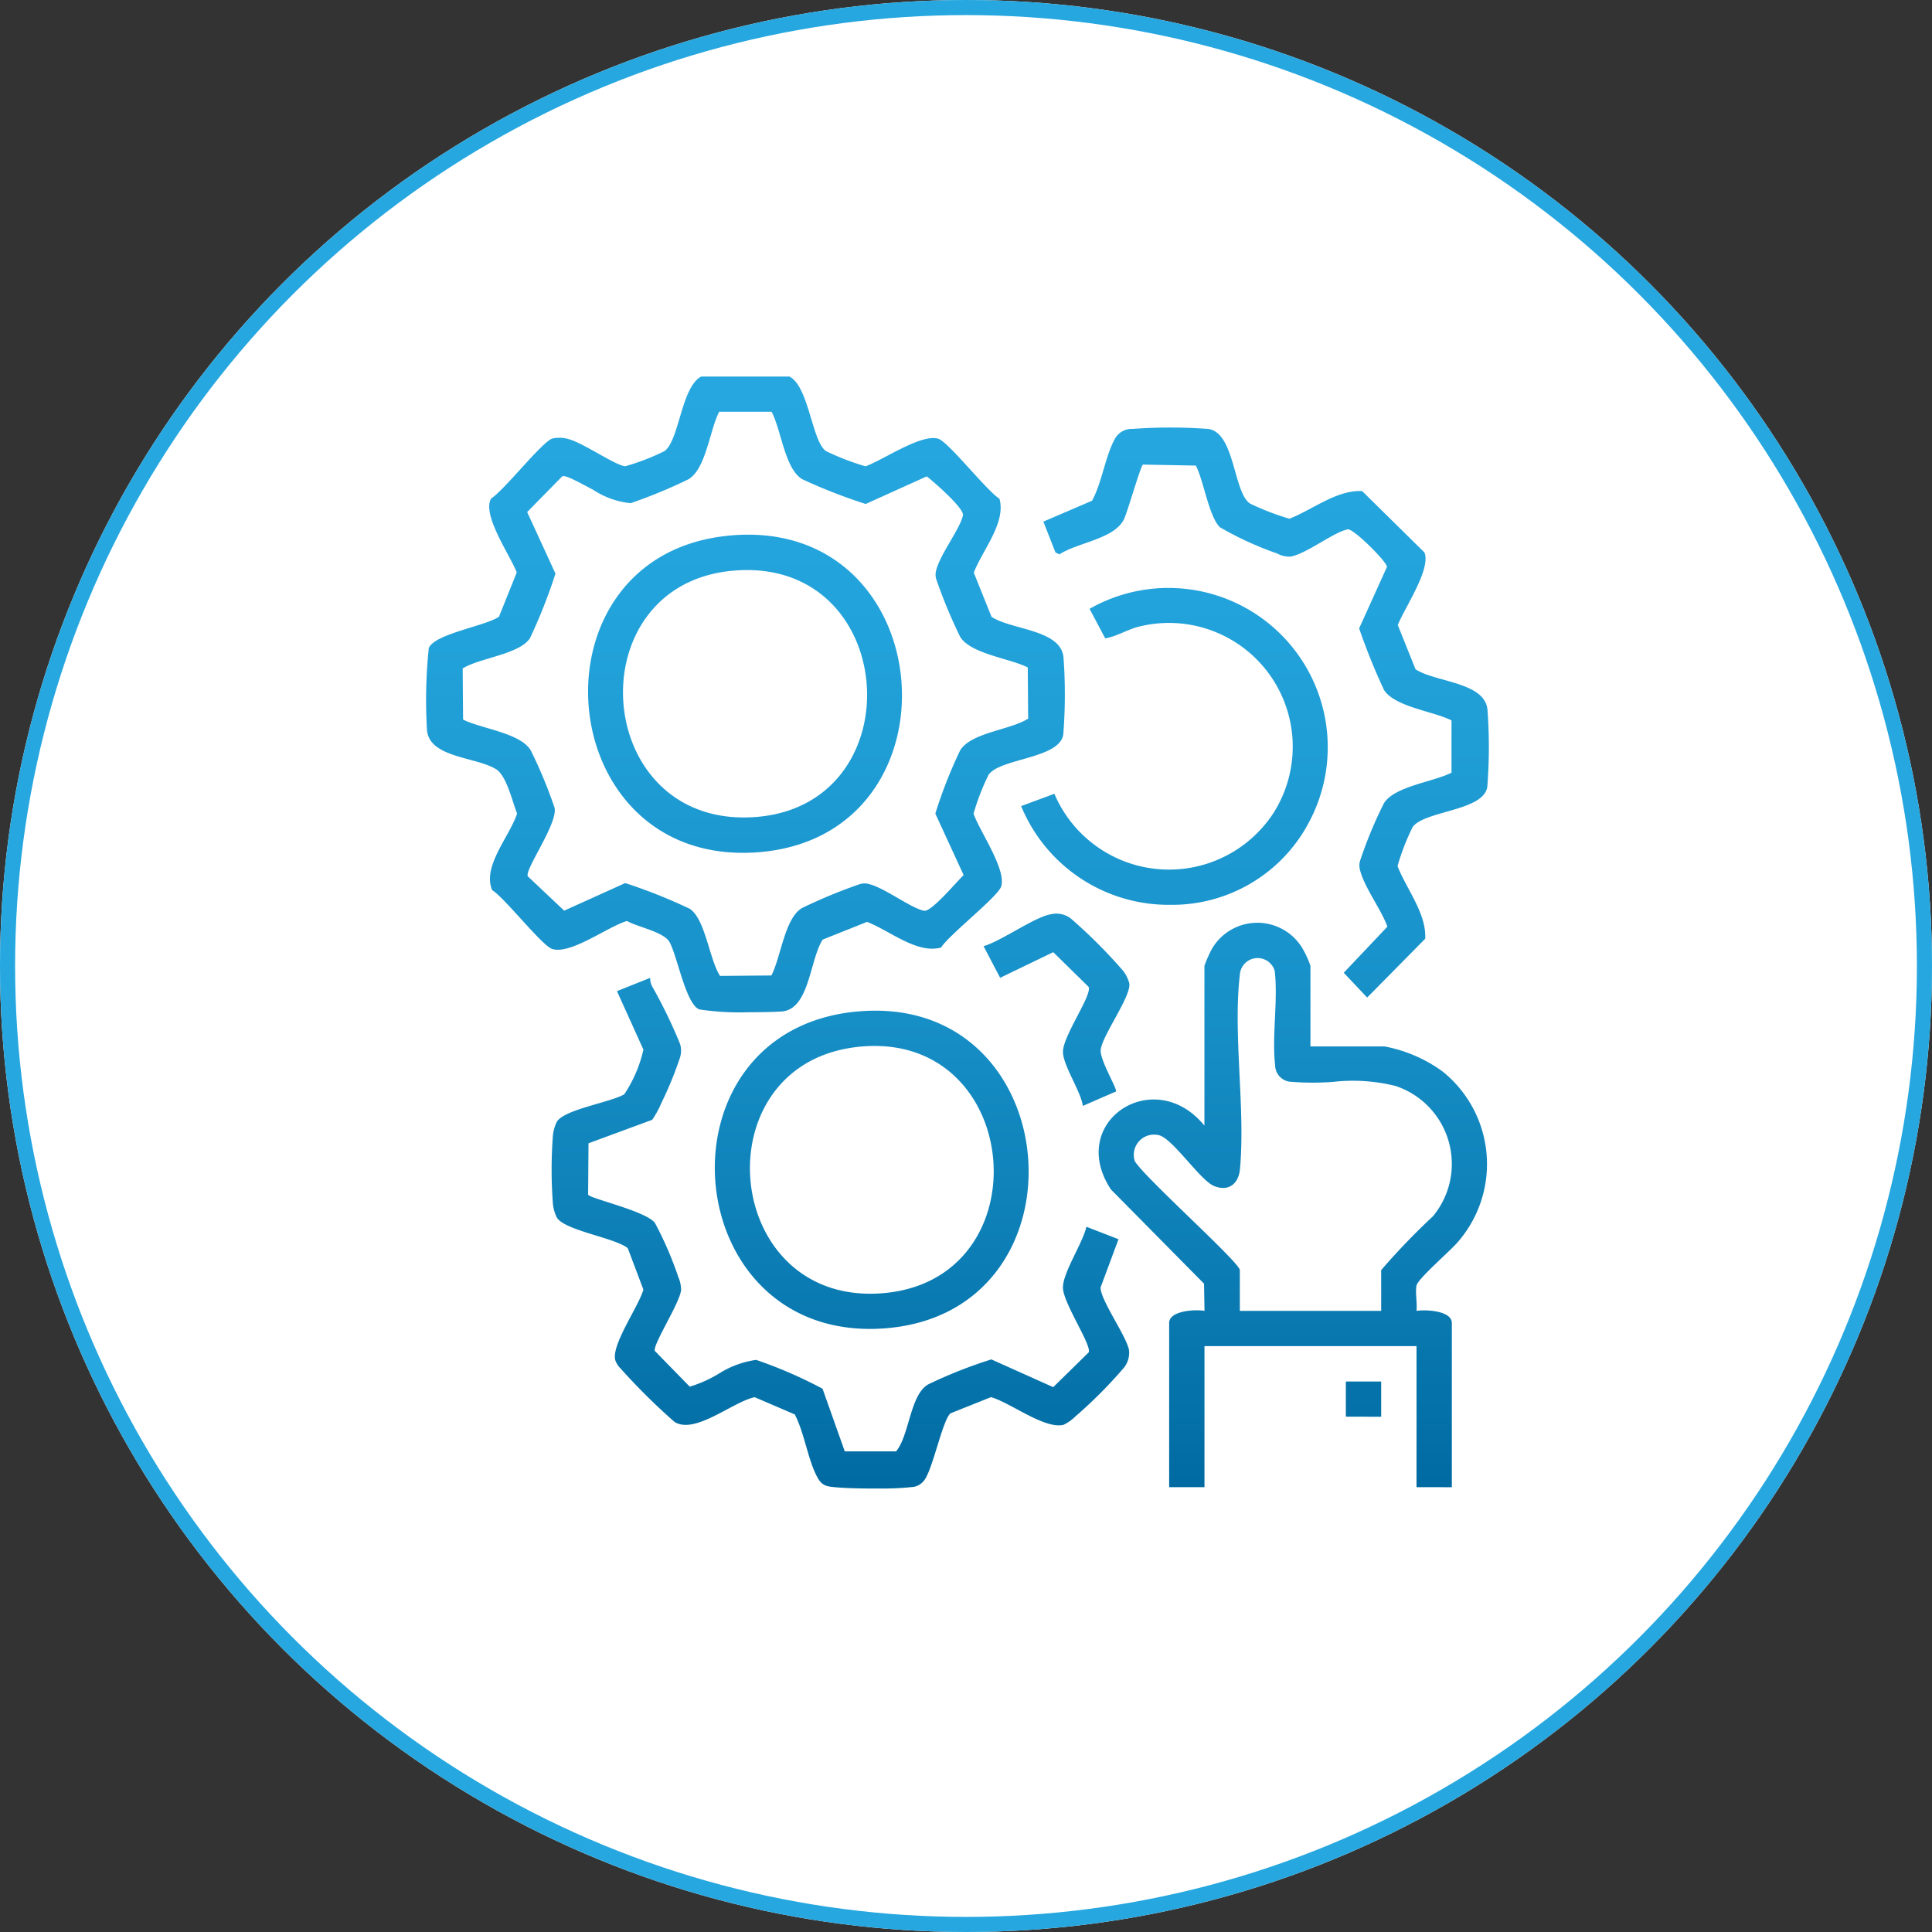 <svg xmlns="http://www.w3.org/2000/svg" xmlns:xlink="http://www.w3.org/1999/xlink" width="64" height="64" viewBox="0 0 64 64">
  <rect x="0" y="0" width="64" height="64" fill="#333333" stroke="none"/>
  <defs>
    <linearGradient id="linear-gradient" x1="0.5" x2="0.5" y2="1" gradientUnits="objectBoundingBox">
      <stop offset="0" stop-color="#26a7df"/>
      <stop offset="0.237" stop-color="#22a2da"/>
      <stop offset="0.517" stop-color="#1993cb"/>
      <stop offset="0.819" stop-color="#0b7cb3"/>
      <stop offset="1" stop-color="#006ba2"/>
    </linearGradient>
  </defs>
  <g id="Group_18551" data-name="Group 18551" transform="translate(-5788 -7921)">
    <g id="Ellipse_457" data-name="Ellipse 457" transform="translate(5788 7921)" fill="#fff" stroke="#26a7df" stroke-width="0.5">
      <circle cx="32" cy="32" r="32" stroke="none"/>
      <circle cx="32" cy="32" r="31.75" fill="none"/>
    </g>
    <path id="Union_322" data-name="Union 322" d="M-1700.476-27.2c-.275-.025-.417-.059-.56-.317-.316-.569-.437-1.493-.755-2.093l-1.328-.57c-.72.149-1.975,1.246-2.654.819a20.838,20.838,0,0,1-1.8-1.784.682.682,0,0,1-.167-.274c-.116-.524.778-1.766.935-2.325l-.518-1.374c-.437-.348-2.092-.583-2.349-1.014a1.3,1.3,0,0,1-.13-.454,14.885,14.885,0,0,1,0-2.264,1.308,1.308,0,0,1,.13-.454c.245-.41,1.781-.642,2.233-.91a4.4,4.4,0,0,0,.635-1.479l-.876-1.939,1.1-.439a.6.6,0,0,0,.058.269,16.725,16.725,0,0,1,.932,1.92.771.771,0,0,1,0,.445,12.03,12.03,0,0,1-.614,1.5,3.159,3.159,0,0,1-.309.568l-2.11.778-.013,1.7c.034.124,1.932.547,2.215.941a11.806,11.806,0,0,1,.772,1.785,1.132,1.132,0,0,1,.094.42c-.019.406-.932,1.8-.873,2.03l1.159,1.186a4.2,4.2,0,0,0,.984-.444,3.122,3.122,0,0,1,1.215-.443,15.033,15.033,0,0,1,2.2.955l.736,2.075,1.7,0c.442-.524.46-1.878,1.067-2.22a15.527,15.527,0,0,1,2.089-.826l2.049.919,1.174-1.15c.115-.232-.856-1.648-.852-2.153s.652-1.461.778-2.01l1.063.413-.595,1.6c0,.418.851,1.6.941,2.063a.788.788,0,0,1-.206.639,15.3,15.3,0,0,1-1.571,1.571,1.443,1.443,0,0,1-.385.273c-.625.162-1.769-.736-2.409-.915l-1.337.535c-.261.206-.573,1.785-.859,2.2a.574.574,0,0,1-.356.237,9.349,9.349,0,0,1-1.2.054C-1699.6-27.15-1700.184-27.169-1700.476-27.2Zm19.282,0v-4.673h-7.024V-27.2h-1.17v-5.44c0-.412.877-.454,1.171-.4l-.016-.9-3.087-3.125c-1.473-2.247,1.44-4.146,3.1-2.111v-5.294a4.236,4.236,0,0,1,.246-.558,1.742,1.742,0,0,1,2.961-.086,3.057,3.057,0,0,1,.305.644V-41.8h2.451a4.735,4.735,0,0,1,1.939.84,3.933,3.933,0,0,1,.509,5.62c-.244.3-1.342,1.23-1.386,1.464s.029.579,0,.838c.293-.052,1.171-.011,1.171.4v5.44Zm-9.332-10.8c.3.524,3.479,3.359,3.479,3.61v1.351h4.682v-1.351a22.9,22.9,0,0,1,1.72-1.788,2.721,2.721,0,0,0-1.241-4.311,5.83,5.83,0,0,0-2.057-.138,8.888,8.888,0,0,1-1.386,0,.554.554,0,0,1-.548-.547c-.113-.972.1-2.132-.014-3.126a.59.59,0,0,0-1.156.129c-.23,1.985.188,4.407.005,6.431-.044.488-.375.763-.863.562-.458-.189-1.373-1.582-1.827-1.683a.722.722,0,0,0-.155-.017A.67.67,0,0,0-1690.527-38Zm6.991,8.465V-30.7h1.17v1.168Zm-16.257-13.414c7.066-.725,7.9,10.023.929,10.492q-.224.015-.439.015C-1705.724-32.442-1706.39-42.273-1699.792-42.95Zm.072,1.167c-5.214.587-4.494,8.606.856,8.156,5.162-.433,4.689-8.188-.282-8.189A5.114,5.114,0,0,0-1699.72-41.783Zm6.814.163c0-.536.968-1.871.85-2.153l-1.172-1.15-1.759.849-.549-1.048c.6-.174,1.7-.976,2.238-1.058a.785.785,0,0,1,.653.142,17.435,17.435,0,0,1,1.685,1.678,1.121,1.121,0,0,1,.254.483c.043.446-.9,1.715-.95,2.191-.032.328.536,1.262.51,1.376l-1.1.479C-1692.324-40.336-1692.9-41.16-1692.906-41.62Zm-12.047-1.407c-.448-.18-.724-1.757-.985-2.229-.188-.34-1.061-.5-1.41-.7-.624.178-1.853,1.114-2.473.929-.335-.1-1.57-1.688-1.994-1.952-.332-.791.572-1.764.826-2.534-.155-.393-.347-1.253-.693-1.469-.662-.413-2.207-.377-2.291-1.292a16.628,16.628,0,0,1,.059-2.722c.19-.473,1.868-.728,2.325-1.039L-1711-57.5c-.214-.564-1.161-1.907-.85-2.449.429-.268,1.693-1.887,2.03-1.988a1.055,1.055,0,0,1,.536.019c.483.126,1.533.86,1.874.9a7.58,7.58,0,0,0,1.3-.5c.5-.355.549-2.105,1.218-2.472h2.926c.651.337.742,2.164,1.217,2.473a8.542,8.542,0,0,0,1.3.5c.576-.2,1.841-1.085,2.41-.914.337.1,1.6,1.72,2.03,1.988.222.8-.564,1.7-.851,2.449l.588,1.464c.665.436,2.3.419,2.384,1.345a16.8,16.8,0,0,1-.008,2.555c-.126.8-2.083.783-2.472,1.328a7.526,7.526,0,0,0-.5,1.293c.2.575,1.087,1.838.917,2.406-.1.337-1.724,1.6-1.993,2.027-.8.221-1.7-.563-2.453-.849l-1.468.586c-.43.661-.436,2.3-1.347,2.38-.168.015-.621.026-1.113.027A9.023,9.023,0,0,1-1704.953-43.026Zm-.318-3.334c.52.338.652,1.689,1.006,2.224l1.7-.014c.313-.593.439-1.9,1.017-2.235a17.341,17.341,0,0,1,1.918-.793.531.531,0,0,1,.3,0c.527.13,1.387.8,1.823.884.243.047,1.091-.979,1.311-1.181l-.938-2.038a15.72,15.72,0,0,1,.822-2.094c.365-.593,1.668-.675,2.253-1.052l-.013-1.695c-.591-.3-1.893-.45-2.239-1.014a16.729,16.729,0,0,1-.794-1.914.521.521,0,0,1,0-.294c.13-.527.8-1.384.886-1.82.043-.226-.971-1.116-1.2-1.287l-2.022.914a18.076,18.076,0,0,1-2.1-.82c-.578-.338-.7-1.645-1.017-2.235h-1.735c-.317.6-.432,1.881-1.016,2.235a16.636,16.636,0,0,1-1.918.793,2.745,2.745,0,0,1-1.246-.445c-.475-.248-.913-.5-1.021-.443l-1.161,1.183.937,2.038a17.53,17.53,0,0,1-.846,2.143c-.354.535-1.673.65-2.227,1l.013,1.694c.6.3,1.89.44,2.239,1.014a15.34,15.34,0,0,1,.794,1.913c.1.528-1,2.046-.889,2.264l1.205,1.138,2.022-.914h0A17.851,17.851,0,0,1-1705.271-46.36Zm21.667,2.12,1.446-1.529c-.21-.575-.767-1.305-.908-1.876a.549.549,0,0,1,.018-.351,14.1,14.1,0,0,1,.774-1.858c.346-.564,1.649-.711,2.239-1.014V-52.6c-.59-.3-1.893-.45-2.239-1.014a21.023,21.023,0,0,1-.821-2.033l.922-2.038c0-.167-1.112-1.279-1.3-1.243-.458.088-1.339.79-1.878.9a.813.813,0,0,1-.456-.1A10.952,10.952,0,0,1-1687.71-59c-.365-.37-.534-1.535-.793-2.041l-1.753-.033c-.082.052-.51,1.571-.632,1.816-.323.652-1.547.768-2.135,1.159l-.132-.066-.4-1.02,1.613-.692c.326-.6.435-1.454.745-2.03a.639.639,0,0,1,.6-.349,17.186,17.186,0,0,1,2.492,0c.9.106.837,2.11,1.4,2.475a8.578,8.578,0,0,0,1.3.5c.77-.3,1.57-.959,2.41-.915l2.062,2.031c.233.547-.669,1.856-.881,2.407l.587,1.464c.665.436,2.3.419,2.384,1.345a16.812,16.812,0,0,1-.007,2.555c-.126.8-2.084.783-2.473,1.328a7.6,7.6,0,0,0-.5,1.293c.3.77.961,1.568.917,2.406l-1.923,1.948Zm-10.687-5.521,1.1-.408a4.129,4.129,0,0,0,7.27.619,4.1,4.1,0,0,0-4.423-6.167c-.417.094-.751.328-1.162.4l-.519-.979a5.278,5.278,0,0,1,7.257,7.093,5.119,5.119,0,0,1-4.58,2.712A5.283,5.283,0,0,1-1694.291-49.76Zm-9.671-8.961c7.058-.668,7.842,9.991.928,10.492-.161.012-.319.017-.474.017C-1709.942-48.211-1710.578-58.1-1703.962-58.721Zm.073,1.168c-5.184.514-4.61,8.542.782,8.156,5.169-.371,4.81-8.181-.263-8.182C-1703.538-57.579-1703.711-57.571-1703.889-57.553Z" transform="translate(7516.118 7997.464)" stroke="rgba(0,0,0,0)" stroke-miterlimit="10" stroke-width="1" fill="url(#linear-gradient)"/>
  </g>
</svg>
